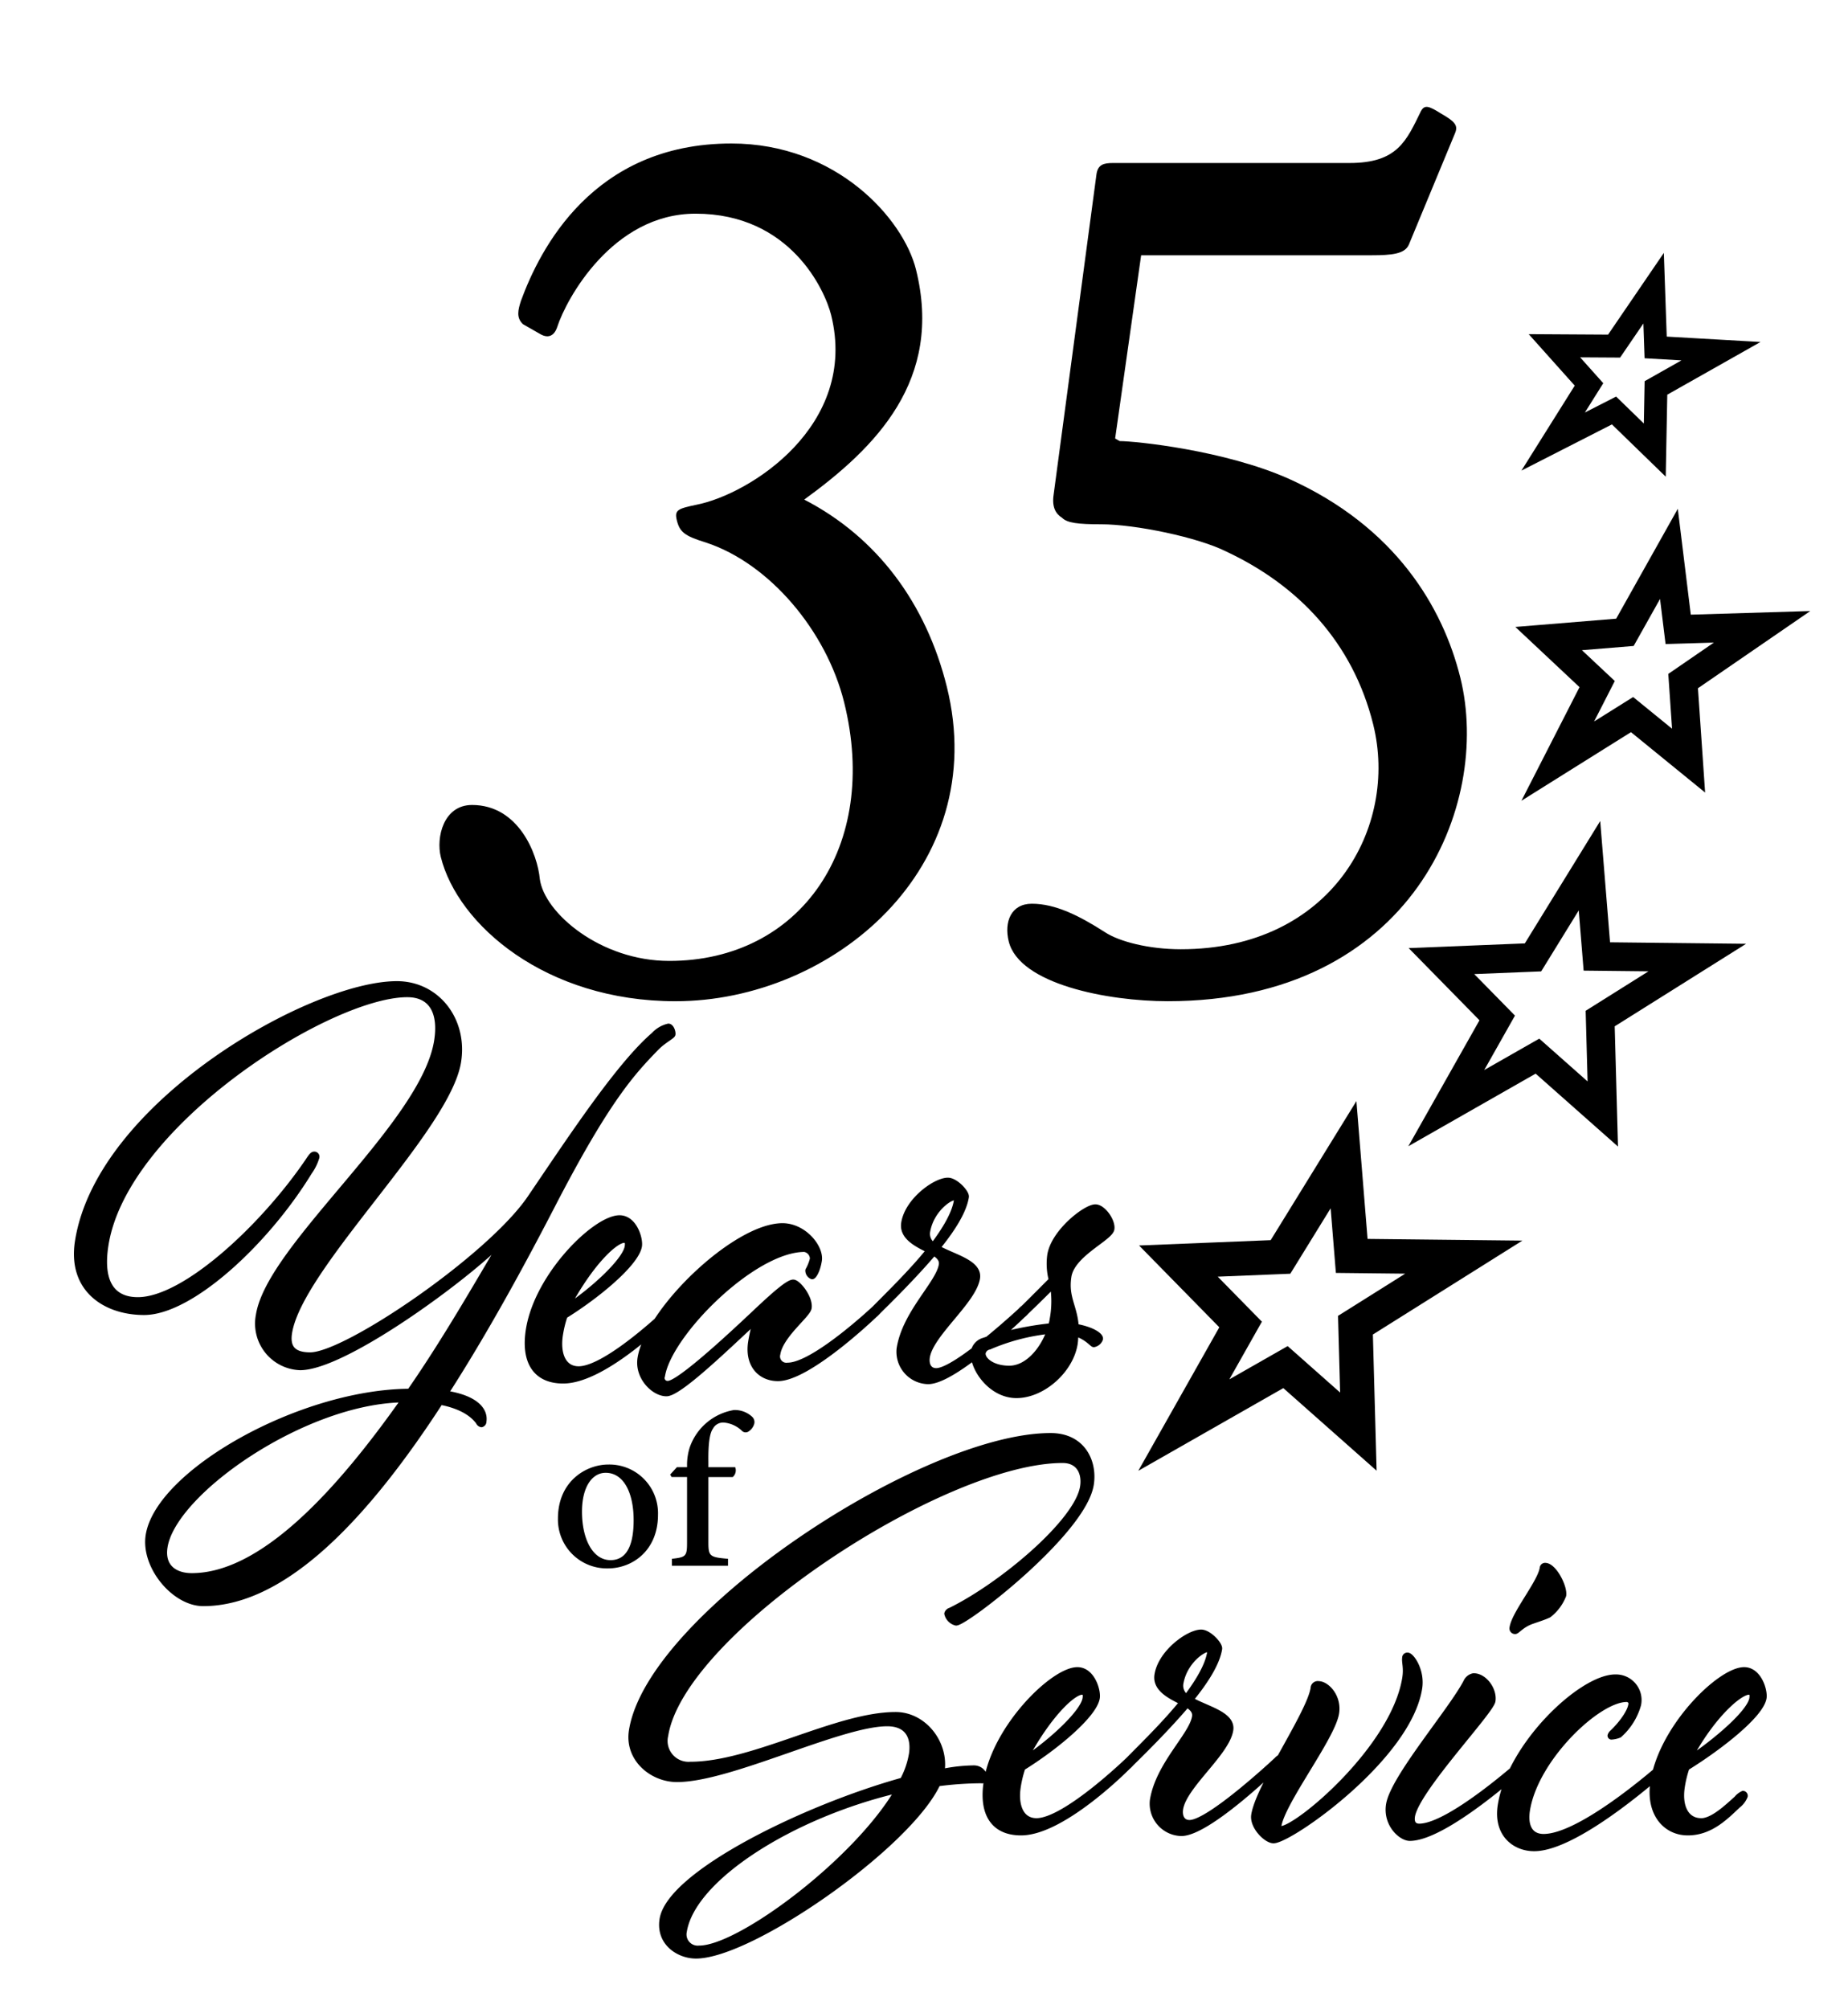 <svg xmlns="http://www.w3.org/2000/svg" width="323" height="351" viewBox="0 0 323 351">
  <defs>
    <style>
      .cls-1, .cls-3, .cls-4, .cls-5 {
        stroke: #000;
      }

      .cls-1 {
        stroke-linejoin: round;
        stroke-width: 1px;
      }

      .cls-1, .cls-2, .cls-3, .cls-4, .cls-5 {
        fill-rule: evenodd;
      }

      .cls-3, .cls-4, .cls-5 {
        fill: none;
      }

      .cls-3 {
        stroke-width: 6px;
      }

      .cls-4 {
        stroke-width: 5px;
      }

      .cls-5 {
        stroke-width: 4px;
      }
    </style>
  </defs>
  <path id="Years" class="cls-1" d="M54.92,201.721c-0.286,0-.527.318-1.155,1.272-7.823,11.446-21.475,24.163-29.676,24.163-4.292,0-6.7-2.861-5.623-9.644,3.361-21.2,39.08-43.77,52.717-43.77,4.292,0,5.981,3.18,5.191,8.161-2.319,14.625-29.236,35.821-31.152,47.9a7.648,7.648,0,0,0,7.233,9.114c8.011,0,30.5-16.745,35.831-22.68-4.273,7.1-10.116,17.487-16.666,26.919-19.186.106-43.928,14.2-45.659,25.118-0.857,5.405,4.508,11.87,9.562,11.87,14.591,0,29.067-16.109,41.438-35.186,4.443,0.848,6.065,2.65,6.694,3.5a0.671,0.671,0,0,0,.5.424,0.508,0.508,0,0,0,.37-0.53c0.286-1.8-1.173-4.027-6.666-4.875,6.959-10.81,13.29-22.467,18.511-32.536,9.779-18.97,14.238-23.633,18.343-27.872,1.251-1.272,2.8-2.014,2.849-2.332,0.068-.424-0.258-1.378-0.735-1.378a4.989,4.989,0,0,0-2.524,1.484c-6.181,5.3-14.733,18.335-21.575,28.4C85.746,219.632,60.516,236.8,54.222,236.8c-3.052,0-4.073-1.378-3.67-3.922,1.832-11.552,27.66-35.5,29.542-47.373,1.16-7.313-3.762-13.565-10.724-13.565-14.973,0-51.966,20.984-55.763,44.935-1.344,8.479,4.9,12.4,11.576,12.4,8.106,0,21.276-12.082,28.869-24.481a8.772,8.772,0,0,0,1.262-2.544A0.394,0.394,0,0,0,54.92,201.721ZM28.789,270.29c1.529-9.644,24.571-25.647,41.85-25.753-11.2,15.9-24.631,30.84-37.125,30.84C30.653,275.377,28.218,273.894,28.789,270.29Zm70.233-41.756c4.087-7.736,8.462-11.87,10.084-11.87,0.477,0,.713.318,0.578,1.166C109.3,220.268,103.817,225.355,99.022,228.534Zm18.215,0s-11.043,10.7-16.1,10.7c-2.766,0-3.759-2.755-3.238-6.041a19.677,19.677,0,0,1,.807-3.285c5.816-3.6,12.525-9.22,13-12.188,0.2-1.272-.848-4.875-3.423-4.875-4.2,0-14.359,9.962-15.872,19.5-0.874,5.511,1.163,8.9,6.027,8.9,7.343,0,18.6-11.446,18.6-11.446a6.371,6.371,0,0,0,1.156-1.272,0.356,0.356,0,0,0-.315-0.424A1.842,1.842,0,0,0,117.237,228.534Zm35.562,1.272a6.361,6.361,0,0,0,1.155-1.272,0.356,0.356,0,0,0-.314-0.424,1.244,1.244,0,0,0-.639.424S142.344,238.6,137.671,238.6a1.606,1.606,0,0,1-1.779-2.013c0.521-3.286,5.272-6.783,5.474-8.055,0.268-1.7-1.87-4.451-2.728-4.451s-3.292,2.12-6.658,5.3c-5.384,5.087-13.41,12.4-15.222,12.4a1,1,0,0,1-1.021-1.378c1.159-7.313,15.91-22.15,24.874-22.15a1.738,1.738,0,0,1,1.448,1.7,7.735,7.735,0,0,1-.8,2.013,1.1,1.1,0,0,0,.69,1.06c0.286,0,.931-1.06,1.2-2.755,0.37-2.332-2.666-6.041-6.385-6.041-8.2,0-23.491,14.625-24.836,23.1-0.521,3.286,2.363,6.147,4.557,6.147s10.079-7.63,15.671-12.823a29.483,29.483,0,0,0-.891,3.815c-0.639,4.027,1.662,6.359,4.714,6.359C141.324,240.828,152.8,229.806,152.8,229.806Zm0.2-1.272a6.713,6.713,0,0,0-1.06,1.272,0.359,0.359,0,0,0,.314.424,1.708,1.708,0,0,0,.544-0.424c2.709-2.65,6.893-6.783,10.41-10.916,0.869,0.53,1.531,1.166,1.38,2.12-0.521,3.285-6.382,8.372-7.373,14.625a5.155,5.155,0,0,0,5,5.723c4.673,0,16.519-11.552,16.519-11.552a4.7,4.7,0,0,0,1.043-1.166,0.394,0.394,0,0,0-.3-0.53,1.719,1.719,0,0,0-.544.424s-11.761,11.022-15.29,11.022c-1.335,0-1.818-1.166-1.616-2.437,0.638-4.028,8.126-9.751,8.765-13.778,0.437-2.755-4.276-3.709-6.98-5.3,2.6-3.179,4.632-6.359,5.035-8.9,0.118-.742-1.835-2.862-3.17-2.862-2.193,0-7.04,3.5-7.661,7.419-0.387,2.437,2.273,3.709,4.393,4.769C159.333,222.281,155.39,226.1,153,228.534Zm14.228-18.758c-0.37,2.331-2.047,5.087-4.105,7.842a2.461,2.461,0,0,1-1.061-2.331c0.605-3.816,3.819-6.041,4.678-6.041A0.461,0.461,0,0,1,167.229,209.776Zm16.751,20.666a6.229,6.229,0,0,1-.3,1.272,55.878,55.878,0,0,0-11.753,2.543,2.5,2.5,0,0,0-1.716,1.8c-0.437,2.755,2.874,7.736,7.452,7.736s9.463-4.345,10.2-9.008a10.118,10.118,0,0,0,.095-1.8c2.093,0.636,2.94,1.908,3.226,1.908a1.447,1.447,0,0,0,1.105-.954c0.084-.53-1.274-1.59-4.241-2.119-0.209-3.5-1.864-5.088-1.276-8.8,0.622-3.921,7.258-6.677,7.51-8.266,0.218-1.378-1.493-3.816-2.828-3.816-1.717,0-7.27,4.346-7.909,8.373a11.183,11.183,0,0,0,.265,4.345c-2.838,2.861-4.874,4.875-4.874,4.875a3.446,3.446,0,0,0-1.06,1.272,0.361,0.361,0,0,0,.315.424,1.719,1.719,0,0,0,.544-0.424s2.467-2.332,5.3-5.193A17.184,17.184,0,0,1,183.98,230.442Zm-11.073,4.875a36.052,36.052,0,0,1,10.546-2.756c-1.206,3.392-3.9,6.571-7.05,6.571-3.052,0-4.8-1.59-4.618-2.755A1.4,1.4,0,0,1,172.907,235.317Z"/>
  <path id="Service" class="cls-1" d="M165.548,281.952a2.125,2.125,0,0,0,1.56,1.59c1.716,0,22.245-15.791,23.572-24.163,0.622-3.922-1.421-8.479-7.048-8.479-22.221,0-70.016,31.37-73.209,51.507-0.773,4.875,3.52,8.478,7.907,8.478,9.251,0,28.535-9.75,36.737-9.75,3.815,0,4.73,2.649,4.293,5.405a14.932,14.932,0,0,1-1.581,4.557c-17.16,4.769-40.735,16.321-42,24.27-0.655,4.133,2.9,6.358,5.859,6.358,9.632,0,37.183-19.182,42.252-30.1a60.737,60.737,0,0,1,7.618-.53,0.52,0.52,0,0,0,.64-0.424,1.928,1.928,0,0,0-1.925-1.7,28.814,28.814,0,0,0-5.632.636c0.79-4.981-3.094-9.962-8.053-9.962-10.3,0-24.934,8.691-35.9,8.691a4.152,4.152,0,0,1-4.344-5.088c2.891-18.228,48.543-48.115,69.429-48.115,2.956,0,3.922,2.332,3.552,4.664-0.975,6.146-14.279,17.274-23.17,21.62A0.8,0.8,0,0,0,165.548,281.952Zm-43.323,58.5a2.456,2.456,0,0,1-2.677-2.968c1.479-9.326,18.867-20.348,37.39-24.693C149.727,325.192,129.282,340.454,122.225,340.454Zm56.821-32.96c4.088-7.737,8.463-11.87,10.084-11.87,0.477,0,.712.318,0.578,1.166C189.321,299.227,183.842,304.314,179.046,307.494Zm18.215,0s-11.043,10.7-16.1,10.7c-2.765,0-3.759-2.756-3.238-6.041a19.777,19.777,0,0,1,.807-3.286c5.817-3.6,12.525-9.22,13-12.187,0.2-1.272-.848-4.875-3.423-4.875-4.2,0-14.359,9.962-15.871,19.5-0.874,5.511,1.163,8.9,6.027,8.9,7.343,0,18.6-11.446,18.6-11.446a6.333,6.333,0,0,0,1.155-1.271,0.356,0.356,0,0,0-.314-0.424A1.838,1.838,0,0,0,197.261,307.494Zm0,0a6.749,6.749,0,0,0-1.06,1.271,0.359,0.359,0,0,0,.314.424,1.708,1.708,0,0,0,.544-0.424c2.709-2.649,6.893-6.782,10.409-10.915,0.87,0.529,1.532,1.165,1.381,2.119-0.521,3.285-6.382,8.373-7.374,14.625a5.156,5.156,0,0,0,5.006,5.723c4.673,0,16.518-11.552,16.518-11.552a4.673,4.673,0,0,0,1.044-1.165,0.394,0.394,0,0,0-.3-0.53,1.708,1.708,0,0,0-.544.424s-11.761,11.022-15.29,11.022c-1.335,0-1.818-1.166-1.616-2.438,0.638-4.027,8.126-9.75,8.765-13.777,0.437-2.756-4.276-3.71-6.98-5.3,2.6-3.18,4.632-6.359,5.035-8.9,0.118-.742-1.835-2.861-3.17-2.861-2.194,0-7.04,3.5-7.661,7.418-0.387,2.438,2.272,3.71,4.393,4.77C203.594,301.241,199.651,305.056,197.262,307.494Zm14.228-18.759c-0.37,2.332-2.047,5.087-4.105,7.843a2.46,2.46,0,0,1-1.061-2.332c0.6-3.815,3.819-6.041,4.677-6.041A0.461,0.461,0,0,1,211.49,288.735Zm18.082,6.253c-0.706,4.451-9.572,17.063-10.379,22.15-0.319,2.014,2.156,4.451,3.395,4.451,2.862,0,23.553-14.413,25.486-26.6,0.487-3.073-1.382-5.723-2.049-5.723a0.4,0.4,0,0,0-.449.424c-0.118.742,0.3,1.7,0.018,3.5-1.95,12.294-18.872,26.389-21.733,26.389a0.4,0.4,0,0,1-.392-0.529c0.672-4.24,9.415-15.474,10.087-19.713,0.454-2.861-1.673-5.087-3.1-5.087A0.749,0.749,0,0,0,229.572,294.988Zm27.993-2.12a1.791,1.791,0,0,0-1.312,1.06c-2.6,4.981-12.764,16.745-13.5,21.408-0.538,3.392,2.128,5.829,3.654,5.829,6.2,0,19.8-12.4,19.8-12.4a7.407,7.407,0,0,0,1.251-1.271,0.447,0.447,0,0,0-.315-0.424,1.623,1.623,0,0,0-.734.424s-12.912,11.658-18.348,11.658c-0.858,0-1.442-.53-1.24-1.8,0.723-4.557,13.762-18.229,14.065-20.136S259.473,292.868,257.565,292.868Zm12.5-19.288a0.443,0.443,0,0,0-.448.424c-0.4,2.543-4.868,7.842-5.271,10.386a0.487,0.487,0,0,0,.471.636c0.382,0,1.139-1.166,3.052-1.8,0.908-.318,2.215-0.742,2.838-1.06a8,8,0,0,0,2.54-3.391C273.483,277.289,271.591,273.58,270.065,273.58Zm21.411,35.185a6.333,6.333,0,0,0,1.155-1.271,0.445,0.445,0,0,0-.314-0.424,1.838,1.838,0,0,0-.64.424s-14.818,13.459-21.875,13.459c-2.48,0-3.305-2.013-2.885-4.663,1.429-9.008,12.326-19.394,17.381-19.394a0.8,0.8,0,0,1,.785,1.059c-0.184,1.166-1.553,3.18-3.235,4.77a1.213,1.213,0,0,0-.37.529,0.179,0.179,0,0,0,.157.212,4.11,4.11,0,0,0,1.385-.317,11.057,11.057,0,0,0,3.32-5.3,3.975,3.975,0,0,0-4.012-4.77c-5.913,0-18.364,11.764-20.045,22.362-0.79,4.981,2.431,7.525,5.864,7.525C275.968,322.967,291.476,308.765,291.476,308.765Zm3.635-1.271c4.088-7.737,8.939-11.87,10.561-11.87,0.476,0,.712.318,0.578,1.166C305.863,299.227,299.907,304.314,295.111,307.494Zm2.213,10.7c-2.575,0-3.905-2.438-3.334-6.041a19.678,19.678,0,0,1,.807-3.286c5.817-3.6,13-9.22,13.472-12.187,0.2-1.272-.848-4.875-3.423-4.875-4.2,0-14.359,9.962-15.872,19.5-0.873,5.511,2.118,8.9,6.028,8.9s6.523-2.649,8.767-4.769a3.77,3.77,0,0,0,1.206-1.589,0.361,0.361,0,0,0-.315-0.424,3.011,3.011,0,0,0-1.088.847C301.794,315.866,299.327,318.2,297.324,318.2Z"/>
  <path id="_35" data-name="35" class="cls-2" d="M118.051,174.947c27.476,0,55.275-23.389,47.438-54.952-3.609-14.533-12.162-26.114-24.924-32.7C153.07,78.213,164.9,66.4,160.1,47.1c-2.2-8.856-13.872-22.026-32.265-22.026-24.3,0-33.525,18.62-36.776,27.476-0.514,1.59-.857,2.952.334,4.087l3.176,1.817c1.3,0.681,2.327.227,2.841-1.362,1.541-4.769,9.627-19.756,24.16-19.756,16.576,0,22.628,13.4,23.7,17.712,4.792,19.3-14.245,31.337-23.559,33.153-3.237.681-3.861,0.908-3.41,2.725,0.507,2.044,1.358,2.725,5.046,3.86,11.12,3.633,21.092,15.442,24.193,27.931,6.259,25.205-7.626,45.188-30.561,45.188-12.035,0-21.842-8.4-22.627-14.306-0.39-4.314-3.668-12.943-11.843-12.943-5,0-6.311,5.677-5.465,9.083C79.982,161.55,95.343,174.947,118.051,174.947Zm81.4-130.341H239.64c3.633,0,5.848-.227,6.588-1.817l8.094-19.528c0.57-1.363-.053-2.044-2.435-3.406-2.155-1.362-2.893-1.589-3.519-.454-2.563,5.223-4.1,9.083-12.5,9.083H194.536c-1.59,0-2.669.227-2.9,2.044l-7.474,55.861c-0.344,2.271.392,3.406,1.469,4.087,0.907,0.908,2.78,1.135,6.868,1.135,5.9,0,16.913,2.271,21.848,4.769,12.592,5.9,22.113,15.9,25.665,30.2,4.455,17.939-7.276,39.284-33.616,39.284-5.677,0-10.784-1.362-13.223-2.952-4.593-2.952-8.734-5-12.821-5-3.633,0-4.887,3.18-4.042,6.586,1.861,7.493,17.354,10.445,27.8,10.445,42.69,0,56.656-34.288,51.13-56.542-3.045-12.262-11.31-26.341-29.972-34.742-11.232-5-26.841-6.585-29.566-6.585l-0.794-.454Z"/>
  <path id="of" class="cls-2" d="M106.328,255.9c-3.863,0-8.81,2.889-8.81,9.447a8.539,8.539,0,0,0,8.766,8.7c4.21,0,8.723-3.083,8.723-9.368A8.509,8.509,0,0,0,106.328,255.9Zm-0.478,1.445c3.255,0,4.9,3.669,4.9,8.275,0,5.113-1.649,6.987-4.036,6.987-3.125,0-4.991-3.708-4.991-8.47C101.727,259.727,103.55,257.346,105.85,257.346Zm12.455-.976-1.172,1.288,0.26,0.429h2.691v11.476c0,2.382-.217,2.538-2.647,2.811v1.21h9.808v-1.21c-3.168-.273-3.429-0.429-3.429-2.85V258.087h4.253a1.542,1.542,0,0,0,.434-1.717h-4.687v-0.976c-0.043-3.318.261-5,.781-5.738a2.02,2.02,0,0,1,1.867-1.093,5.2,5.2,0,0,1,3.211,1.444,0.907,0.907,0,0,0,1.215.078,2.32,2.32,0,0,0,.912-1.21,1.246,1.246,0,0,0-.348-1.327,4.461,4.461,0,0,0-3.168-1.171,9.908,9.908,0,0,0-7.768,6.636,10.293,10.293,0,0,0-.434,2.81v0.547h-1.779Z"/>
  <path id="Polygon_1" data-name="Polygon 1" class="cls-3" d="M234.826,201.763l1.433,17.685,19.588,0.215-18.935,11.889,0.508,18.6-12.739-11.276-17.769,10.131,9.925-17.577-10.873-11.079,17.844-.722Z"/>
  <path id="Polygon_1_copy" data-name="Polygon 1 copy" class="cls-4" d="M277.815,151.269l1.285,15.855,17.561,0.192-16.976,10.659,0.456,16.676-11.42-10.109-15.931,9.083,8.9-15.758-9.748-9.933,16-.647Z"/>
  <path id="Polygon_1_copy_2" data-name="Polygon 1 copy 2" class="cls-4" d="M291.7,96.78l1.618,13.189,14.664-.444-13.8,9.481,0.955,13.9-9.88-8.044-12.984,8.129,6.884-13.458-8.478-7.954,13.33-1.091Z"/>
  <path id="Polygon_1_copy_3" data-name="Polygon 1 copy 3" class="cls-5" d="M289.025,50.354l0.358,10.353L300.8,61.362l-11.365,6.422L289.23,78.646l-7.125-6.921-10.638,5.428,6.264-9.983-6.042-6.756,10.427,0.062Z"/>
</svg>
